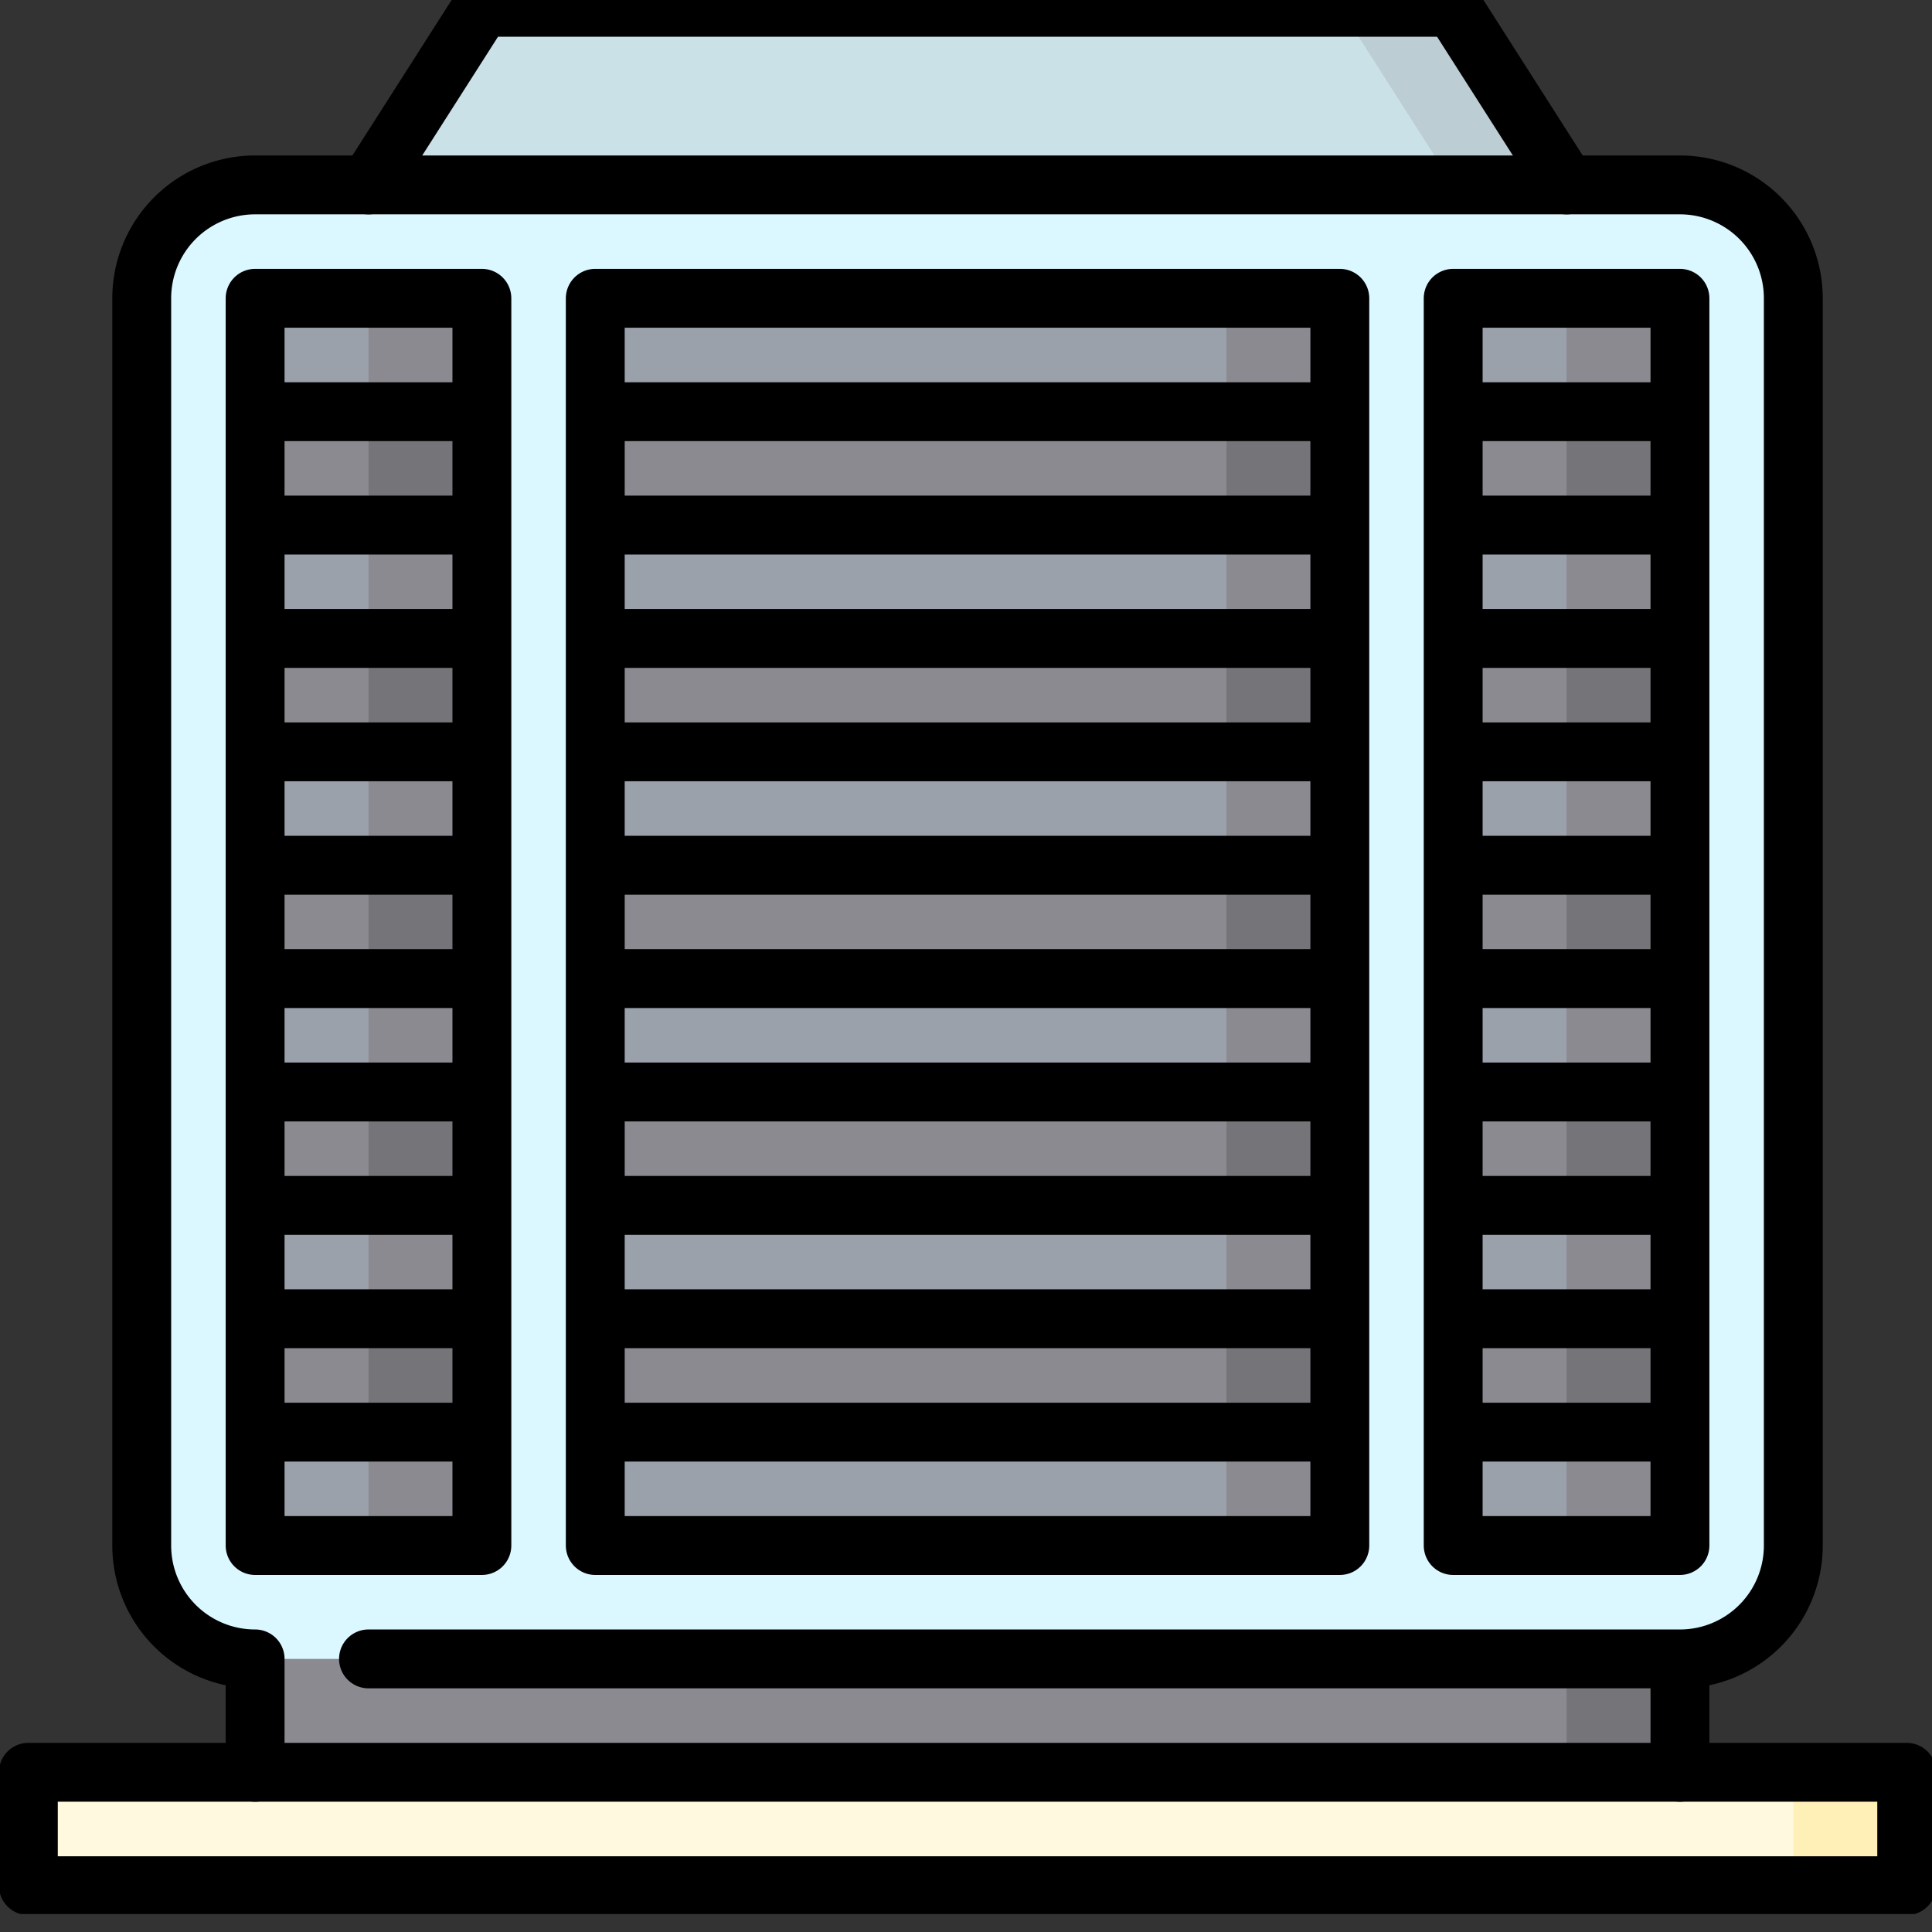 <svg xmlns="http://www.w3.org/2000/svg" xml:space="preserve" width="98.628" height="98.628" viewBox="0 0 26.095 26.095"><rect x="0" y="0" width="26.095" height="26.095" fill="#333333" stroke="none"/><defs><clipPath id="a"><path d="M0 0h98.628v98.628H0Z"/></clipPath></defs><g clip-path="url(#clipPath64)" transform="matrix(.265 0 0 .265 35.106 78.951)"><path fill="#fcea9c" d="M1.427 1.427h94.532v65.431H1.427Zm0 0" data-name="Path 90"/><path fill="#f7d803" d="M90.252 1.427h5.706v65.431h-5.706Zm0 0" data-name="Path 91"/><path fill="#90a4ae" d="M7.298 66.857h82.788v7.608H7.298Zm0 0" data-name="Path 92"/><path fill="#78909c" d="M84.381 66.857h5.706v7.608h-5.706zm0 0" data-name="Path 93"/><path fill="#78909c" d="M9.601 13.11h41.623v25.385H9.601Zm0 0" data-name="Path 94"/><path fill="#ff5722" d="M25.846 21.595a2.853 2.853 0 1 1-2.853-2.853 2.853 2.853 0 0 1 2.853 2.853zm0 0" data-name="Path 95"/><path fill="#ff5722" d="M40.682 21.595a2.853 2.853 0 1 1-2.853-2.853 2.853 2.853 0 0 1 2.853 2.853zm0 0" data-name="Path 96"/><path d="M95.958 60.832a1.427 1.427 0 0 0-1.427 1.427v3.173H84.356V47.837a1.427 1.427 0 0 0-1.427-1.427h-9.916a1.427 1.427 0 0 0 0 2.853H81.5V65.43H15.882V49.263h51.08a1.427 1.427 0 0 0 0-2.853H14.456a1.427 1.427 0 0 0-1.427 1.427v17.594H2.853V19.626a1.427 1.427 0 0 0-2.853 0v47.231a1.427 1.427 0 0 0 1.427 1.427h4.445v6.182A1.427 1.427 0 0 0 7.3 75.892h82.787a1.427 1.427 0 0 0 1.427-1.427v-6.182h4.445a1.427 1.427 0 0 0 1.427-1.427v-4.6a1.427 1.427 0 0 0-1.428-1.424zm-7.3 12.207H8.725v-4.755H88.66Zm0 0" data-name="Path 97"/><path d="M95.958 0H1.427A1.427 1.427 0 0 0 0 1.427v12.218a1.427 1.427 0 1 0 2.853 0V2.853h91.679v53.275a1.427 1.427 0 0 0 2.853 0V1.427A1.427 1.427 0 0 0 95.958 0Zm0 0" data-name="Path 98"/><path d="M51.221 39.923a1.426 1.426 0 0 0 1.427-1.427V13.11a1.426 1.426 0 0 0-1.427-1.427H9.598a1.426 1.426 0 0 0-1.427 1.427v25.386a1.427 1.427 0 0 0 1.427 1.427ZM11.028 14.537h38.77v22.532h-38.77Zm0 0" data-name="Path 99"/><path d="M59.154 15.977h28.531a1.427 1.427 0 1 0 0-2.853H59.154a1.427 1.427 0 0 0 0 2.853zm0 0" data-name="Path 100"/><path d="M59.154 21.087h28.531a1.427 1.427 0 1 0 0-2.853H59.154a1.427 1.427 0 0 0 0 2.853zm0 0" data-name="Path 101"/><path d="M59.154 26.197h28.531a1.427 1.427 0 0 0 0-2.853H59.154a1.427 1.427 0 0 0 0 2.853zm0 0" data-name="Path 102"/><path d="M59.154 31.309h28.531a1.427 1.427 0 1 0 0-2.853H59.154a1.427 1.427 0 0 0 0 2.853zm0 0" data-name="Path 103"/><path d="M59.154 36.419h28.531a1.427 1.427 0 1 0 0-2.853H59.154a1.427 1.427 0 0 0 0 2.853zm0 0" data-name="Path 104"/><path d="M22.993 17.315a4.28 4.28 0 1 0 4.28 4.28 4.284 4.284 0 0 0-4.28-4.28zm0 5.706a1.427 1.427 0 1 1 1.427-1.427 1.428 1.428 0 0 1-1.427 1.427zm0 0" data-name="Path 105"/><path d="M37.829 17.315a4.28 4.28 0 1 0 4.28 4.28 4.284 4.284 0 0 0-4.28-4.28zm0 5.706a1.427 1.427 0 1 1 1.427-1.427 1.428 1.428 0 0 1-1.427 1.427zm0 0" data-name="Path 106"/><path d="M25.678 29.862h-5.706a1.427 1.427 0 1 0 0 2.853h5.706a1.427 1.427 0 1 0 0-2.853zm0 0" data-name="Path 107"/><path d="M40.682 29.862h-5.706a1.427 1.427 0 1 0 0 2.853h5.706a1.427 1.427 0 1 0 0-2.853zm0 0" data-name="Path 108"/></g><g clip-path="url(#clipPath161)" data-name="HEATING ICON" transform="matrix(.265 0 0 .265 73.95 29.382)"><path fill="#f9fafd" d="M28.953 13.715h64v70.1h-64z" data-name="Path 34"/><path fill="#ebeff0" d="M28.953 13.715h64v3.048h-64z" data-name="Path 35"/><path fill="#ebeff0" d="M32.001 13.715h60.953v70.1H32.001Z" data-name="Path 36"/><path fill="#dde5e8" d="M32.001 13.715h60.953v3.048H32.001Z" data-name="Path 37"/><path fill="#575b5e" d="M47.239 45.715h27.429a9.143 9.143 0 0 1 9.143 9.143v28.951H38.096V54.858a9.143 9.143 0 0 1 9.143-9.143z" data-name="Path 38"/><path fill="#4b4d4e" d="M83.811 83.81V54.858a9.094 9.094 0 0 0-1.342-4.753 9.094 9.094 0 0 0-4.753-1.342H48.763a7.619 7.619 0 0 0-7.619 7.619v27.429z" data-name="Path 39"/><path fill="#f47987" d="M75.021 75.839a14.066 14.066 0 0 1-28.133 0c0-7.032 4.219-9.845 8.44-12.658 4.853-3.237 5.626-9.847 5.626-9.847s14.067 8.439 14.067 22.505z" data-name="Path 40"/><path fill="#f06370" d="M49.935 78.887a13.98 13.98 0 0 0 2.726 8.3 14.047 14.047 0 0 0 22.363-11.348c0-9.743-6.744-16.78-10.892-20.189-.093.457-.126.731-.126.731s-.773 6.61-5.626 9.847c-4.221 2.813-8.44 5.626-8.44 12.658z" data-name="Path 41"/><path fill="#f3be57" d="M69.159 81.7a8.206 8.206 0 0 1-16.412 0c0-4.1 2.463-5.743 4.923-7.384a8.8 8.8 0 0 0 3.282-5.743s8.206 4.923 8.206 13.128z" data-name="Path 42"/><path fill="#f6cd7f" d="M65.643 85.217a4.689 4.689 0 1 1-9.378 0c0-2.344 1.406-3.282 2.813-4.219a5.029 5.029 0 0 0 1.876-3.282s4.689 2.81 4.689 7.501z" data-name="Path 43"/><rect width="70.096" height="12.191" fill="#d3d4d5" data-name="Rectangle 76" rx="6.095" transform="translate(25.906 83.811)"/><path fill="#c4c5c7" d="M96.002 92.954v-6.1H30.477a1.524 1.524 0 0 0-1.524 1.524v7.619h64a3.048 3.048 0 0 0 3.049-3.043z" data-name="Path 44"/><rect width="70.096" height="12.191" fill="#d3d4d5" data-name="Rectangle 77" rx="6.095" transform="translate(25.906 1.524)"/><path fill="#c4c5c7" d="M96.002 10.667v-6.1H30.477a1.524 1.524 0 0 0-1.524 1.524v7.619h64a3.048 3.048 0 0 0 3.049-3.043z" data-name="Path 45"/><rect width="15.238" height="9.143" fill="#f9fafd" data-name="Rectangle 78" rx="4.571" transform="translate(4.572 18.286)"/><path fill="#ebeff0" d="M19.81 24.378v-3.044H9.143a1.524 1.524 0 0 0-1.524 1.524v4.571h9.143a3.048 3.048 0 0 0 3.048-3.051Z" data-name="Path 46"/><path fill="#8b8f91" d="M16.762 64.001V27.429H7.619v36.572A12.191 12.191 0 0 0 19.81 76.192h9.143v-9.143H19.81a3.048 3.048 0 0 1-3.048-3.048z" data-name="Path 47"/><path fill="#6e7376" d="M19.81 67.049a3.048 3.048 0 0 1-3.048-3.048V27.429h-6.1v36.572a12.191 12.191 0 0 0 12.191 12.191h6.1v-9.143z" data-name="Path 48"/><path fill="#6e7376" d="M7.619 27.429h9.143v3.048H7.619z" data-name="Path 49"/><path fill="#575b5e" d="M10.667 27.429h6.1v3.048h-6.1z" data-name="Path 50"/><circle cx="10.667" cy="10.667" r="10.667" fill="#829eee" data-name="Ellipse 6" transform="translate(1.524 36.572)"/><path fill="#96aff1" d="M15.238 39.619A10.667 10.667 0 0 0 6.33 56.146a10.667 10.667 0 0 0 14.769-14.769 10.61 10.61 0 0 0-5.861-1.758z" data-name="Path 51"/><rect width="36.572" height="16.762" fill="#829eee" data-name="Rectangle 79" rx="2" transform="translate(42.668 21.334)"/><path fill="#96aff1" d="M79.24 35.048V24.382h-32a1.524 1.524 0 0 0-1.524 1.524v12.19h30.477a3.048 3.048 0 0 0 3.047-3.048z" data-name="Path 52"/><path d="M97.525 10.667v-6.1A4.571 4.571 0 0 0 92.954 0h-64a4.571 4.571 0 0 0-4.573 4.571v6.1a4.571 4.571 0 0 0 3.048 4.291v50.563H19.81A1.524 1.524 0 0 1 18.286 64v-6.22a12.163 12.163 0 0 0 0-21.084v-8.024a4.571 4.571 0 0 0 3.048-4.291v-3.047a4.571 4.571 0 0 0-4.571-4.571H7.619a4.571 4.571 0 0 0-4.571 4.571v3.048a4.571 4.571 0 0 0 3.048 4.291V36.7a12.163 12.163 0 0 0 0 21.084V64A13.73 13.73 0 0 0 19.81 77.715h7.619v4.852a4.571 4.571 0 0 0-3.048 4.291v6.1a4.571 4.571 0 0 0 4.571 4.571h64a4.571 4.571 0 0 0 4.571-4.571v-6.1a4.571 4.571 0 0 0-3.048-4.291V14.958a4.571 4.571 0 0 0 3.048-4.291zM6.095 21.334a1.524 1.524 0 0 1 1.524-1.524h9.143a1.524 1.524 0 0 1 1.524 1.524v3.048a1.524 1.524 0 0 1-1.524 1.524H7.619a1.524 1.524 0 0 1-1.524-1.524Zm9.143 7.619v6.5a11.788 11.788 0 0 0-6.1 0v-6.5zM3.048 47.239a9.143 9.143 0 1 1 9.143 9.143 9.143 9.143 0 0 1-9.143-9.143ZM19.81 74.668A10.679 10.679 0 0 1 9.143 64v-4.971a11.788 11.788 0 0 0 6.1 0V64a4.571 4.571 0 0 0 4.571 4.571h7.619v6.1zm74.667 18.286a1.524 1.524 0 0 1-1.524 1.524h-64a1.524 1.524 0 0 1-1.524-1.524v-6.1a1.524 1.524 0 0 1 1.524-1.524h64a1.524 1.524 0 0 1 1.524 1.524zM74.668 44.191H47.239a10.679 10.679 0 0 0-10.667 10.667v27.429h-6.1V15.238H91.43v67.049h-6.1V54.858a10.679 10.679 0 0 0-10.662-10.667Zm-12.93 7.837a1.524 1.524 0 0 0-2.3 1.129c0 .059-.741 5.943-4.959 8.756-4.267 2.848-9.119 6.077-9.119 13.928a15.5 15.5 0 0 0 1.406 6.446h-7.15V54.858a7.628 7.628 0 0 1 7.619-7.619h27.433a7.628 7.628 0 0 1 7.619 7.619v27.429h-7.15a15.5 15.5 0 0 0 1.406-6.446c.001-14.761-14.202-23.45-14.805-23.813Zm0 15.238a1.524 1.524 0 0 0-2.3 1.129 7.349 7.349 0 0 1-2.613 4.654c-2.5 1.661-5.6 3.732-5.6 8.651 0 .192.029.392.043.587h-1.029a12.431 12.431 0 0 1-1.829-6.446c0-6.22 3.6-8.617 7.761-11.392a15.228 15.228 0 0 0 5.791-8.564c3.639 2.743 11.539 9.853 11.539 19.962a12.431 12.431 0 0 1-1.829 6.446h-1.027c.014-.2.043-.395.043-.587 0-8.972-8.585-14.222-8.949-14.44zm5.9 14.434a5.68 5.68 0 0 1-.046.587H54.317a5.678 5.678 0 0 1-.046-.587c0-3.287 1.873-4.535 4.245-6.115a9.1 9.1 0 0 0 3.339-4.463c2.2 1.823 5.78 5.556 5.78 10.578zm25.316-69.509h-64a1.524 1.524 0 0 1-1.524-1.524v-6.1a1.524 1.524 0 0 1 1.524-1.524h64a1.524 1.524 0 0 1 1.524 1.524v6.1a1.524 1.524 0 0 1-1.524 1.524z" data-name="Path 53"/><path d="M16.762 48.762a1.524 1.524 0 0 0 0-3.048h-3.047v-3.048a1.524 1.524 0 1 0-3.048 0v4.571a1.524 1.524 0 0 0 1.524 1.524z" data-name="Path 54"/><path d="M76.192 19.81H45.716a4.571 4.571 0 0 0-4.571 4.571v10.667a4.571 4.571 0 0 0 4.571 4.571h30.477a4.571 4.571 0 0 0 4.572-4.571V24.382a4.571 4.571 0 0 0-4.573-4.572zm1.524 15.238a1.524 1.524 0 0 1-1.524 1.524H45.716a1.524 1.524 0 0 1-1.524-1.524V24.382a1.524 1.524 0 0 1 1.524-1.524h30.477a1.524 1.524 0 0 1 1.524 1.524z" data-name="Path 55"/></g><g clip-path="url(#clipPath640)" data-name="COOLING ICON" transform="matrix(.265 0 0 .265 0 180.622)"><path fill="#757478" d="M18.782-588.372h66.844v-11.558H18.782Z"/><path fill="#8b8a91" d="M13.003-588.372h66.844v-11.558H13.003Z"/><path fill="#bccdd4" d="M74.067-681.22h-5.779l-18.974 20.612 30.533-11.558Z"/><path fill="#cbe1e8" d="M68.289-681.22H24.561l-5.779 9.054 30.532 11.558 24.754-11.558z"/><g clip-path="url(#a)" transform="translate(0 -682.665)"><path fill="#dbf7ff" d="M85.625 10.498H13.003a5.779 5.779 0 0 0-5.779 5.779v63.569a5.779 5.779 0 0 0 5.779 5.779h72.622a5.779 5.779 0 0 0 5.779-5.779V16.277a5.779 5.779 0 0 0-5.779-5.779"/><path fill="#8b8a91" d="m15.892 71.178 2.889 8.668h5.779v-5.779Z"/><path fill="#9aa1ab" d="M13.003 74.068v5.779h5.779v-8.669Z"/><path fill="#757478" d="m15.892 65.399 2.889 8.668h5.779v-5.779Z"/><path fill="#8b8a91" d="M13.003 68.289v5.779h5.779v-8.669Z"/><path fill="#8b8a91" d="m15.892 59.62 2.889 8.668h5.779v-5.779Z"/><path fill="#9aa1ab" d="M13.003 62.51v5.779h5.779V59.62Z"/><path fill="#757478" d="m15.892 53.841 2.889 8.668h5.779V56.73Z"/><path fill="#8b8a91" d="M13.003 56.731v5.779h5.779v-8.669Z"/><path fill="#8b8a91" d="m15.892 48.062 2.889 8.668h5.779v-5.779Z"/><path fill="#9aa1ab" d="M13.003 50.952v5.779h5.779v-8.669Z"/><path fill="#757478" d="m15.892 42.283 2.889 8.668h5.779v-5.779Z"/><path fill="#8b8a91" d="M13.003 45.173v5.779h5.779v-8.669Z"/><path fill="#8b8a91" d="m15.892 36.504 2.889 8.668h5.779v-5.779Z"/><path fill="#9aa1ab" d="M13.003 39.394v5.779h5.779v-8.669Z"/><path fill="#757478" d="m15.892 30.725 2.889 8.668h5.779v-5.779Z"/><path fill="#8b8a91" d="M13.003 33.615v5.779h5.779v-8.669Z"/><path fill="#8b8a91" d="m15.892 24.946 2.889 8.668h5.779v-5.779Z"/><path fill="#9aa1ab" d="M13.003 27.836v5.779h5.779v-8.669Z"/><path fill="#757478" d="m15.892 19.167 2.889 8.668h5.779v-5.779Z"/><path fill="#8b8a91" d="M13.003 22.057v5.779h5.779v-8.669Z"/><path fill="#8b8a91" d="m18.782 16.277-2.89 2.889 2.889 2.889h5.779v-5.778Z"/><path fill="#9aa1ab" d="M13.003 22.056h5.779v-5.78h-5.779Z"/><path fill="#8b8a91" d="m76.957 71.178 2.889 8.668h5.779v-5.779Z"/><path fill="#9aa1ab" d="M74.067 74.068v5.779h5.779v-8.669Z"/><path fill="#757478" d="m76.957 65.399 2.889 8.668h5.779v-5.779Z"/><path fill="#8b8a91" d="M74.067 68.289v5.779h5.779v-8.669Z"/><path fill="#8b8a91" d="m76.957 59.62 2.889 8.668h5.779v-5.779Z"/><path fill="#9aa1ab" d="M74.067 62.51v5.779h5.779V59.62Z"/><path fill="#757478" d="m76.957 53.841 2.889 8.668h5.779V56.73Z"/><path fill="#8b8a91" d="M74.067 56.731v5.779h5.779v-8.669Z"/><path fill="#8b8a91" d="m76.957 48.062 2.889 8.668h5.779v-5.779Z"/><path fill="#9aa1ab" d="M74.067 50.952v5.779h5.779v-8.669Z"/><path fill="#757478" d="m76.957 42.283 2.889 8.668h5.779v-5.779Z"/><path fill="#8b8a91" d="M74.067 45.173v5.779h5.779v-8.669Z"/><path fill="#8b8a91" d="m76.957 36.504 2.889 8.668h5.779v-5.779Z"/><path fill="#9aa1ab" d="M74.067 39.394v5.779h5.779v-8.669Z"/><path fill="#757478" d="m76.957 30.725 2.889 8.668h5.779v-5.779Z"/><path fill="#8b8a91" d="M74.067 33.615v5.779h5.779v-8.669Z"/><path fill="#8b8a91" d="m76.957 24.946 2.889 8.668h5.779v-5.779Z"/><path fill="#9aa1ab" d="M74.067 27.836v5.779h5.779v-8.669Z"/><path fill="#757478" d="m76.957 19.167 2.889 8.668h5.779v-5.779Z"/><path fill="#8b8a91" d="M74.067 22.057v5.779h5.779v-8.669Z"/><path fill="#8b8a91" d="m79.847 16.277-2.89 2.889 2.889 2.889h5.779v-5.778Z"/><path fill="#9aa1ab" d="M74.067 22.056h5.779v-5.78h-5.779z"/><path fill="#8b8a91" d="m59.62 71.178 2.889 8.668h5.779v-5.779Z"/><path fill="#9aa1ab" d="M30.34 74.068v5.779h32.17v-8.669H33.229Z"/><path fill="#757478" d="m59.62 65.399 2.889 8.668h5.779v-5.779Z"/><path fill="#8b8a91" d="M30.34 68.289v5.779h32.17v-8.669H33.229Z"/><path fill="#8b8a91" d="m59.62 59.62 2.889 8.668h5.779v-5.779Z"/><path fill="#9aa1ab" d="M30.34 62.51v5.779h32.17V59.62H33.229Z"/><path fill="#757478" d="m59.62 53.841 2.889 8.668h5.779V56.73Z"/><path fill="#8b8a91" d="M30.34 56.731v5.779h32.17v-8.669H33.229Z"/><path fill="#8b8a91" d="m59.62 48.062 2.889 8.668h5.779v-5.779Z"/><path fill="#9aa1ab" d="M30.34 50.952v5.779h32.17v-8.669H33.229Z"/><path fill="#757478" d="m59.62 42.283 2.889 8.668h5.779v-5.779Z"/><path fill="#8b8a91" d="M30.34 45.173v5.779h32.17v-8.669H33.229Z"/><path fill="#8b8a91" d="m59.62 36.504 2.889 8.668h5.779v-5.779Z"/><path fill="#9aa1ab" d="M30.34 39.394v5.779h32.17v-8.669H33.229Z"/><path fill="#757478" d="m59.62 30.725 2.889 8.668h5.779v-5.779Z"/><path fill="#8b8a91" d="M30.34 33.615v5.779h32.17v-8.669H33.229Z"/><path fill="#8b8a91" d="m59.62 24.946 2.889 8.668h5.779v-5.779Z"/><path fill="#9aa1ab" d="M30.34 27.836v5.779h32.17v-8.669H33.229Z"/><path fill="#757478" d="m59.62 19.167 2.889 8.668h5.779v-5.779Z"/><path fill="#8b8a91" d="M30.34 22.057v5.779h32.17v-8.669H33.229Z"/><path fill="#8b8a91" d="m62.509 16.277-5.779 2.889 5.779 2.889h5.779v-5.778Z"/><path fill="#9aa1ab" d="M30.34 22.056h32.17v-5.78H30.34Z"/><path fill="#fff0b8" d="m91.404 91.404-5.779 2.889 5.779 2.889h5.779v-5.778Z"/><path fill="#fff9e0" d="M1.445 97.183h89.959v-5.779H1.445Z"/><path fill="none" stroke="#000" stroke-linecap="round" stroke-linejoin="round" stroke-miterlimit="10" stroke-width="3" d="m18.782 10.499 5.779-9.054h49.507l5.779 9.054M97.183 97.183H1.445v-5.779h95.738zM13.003 79.846h11.558v-63.57H13.003ZM74.067 79.846h11.558v-63.57H74.067zM30.34 79.846h37.949v-63.57H30.34ZM13.003 74.067h11.558M74.067 74.067h11.558M30.34 74.067h37.949M13.003 68.288h11.558M74.067 68.288h11.558M30.34 68.288h37.949M13.003 62.509h11.558M74.067 62.509h11.558M30.34 62.509h37.949M13.003 56.73h11.558M74.067 56.73h11.558M30.34 56.73h37.949M13.003 50.951h11.558M74.067 50.951h11.558M30.34 50.951h37.949M13.003 45.172h11.558M74.067 45.172h11.558M30.34 45.172h37.949M13.003 39.393h11.558M74.067 39.393h11.558M30.34 39.393h37.949M13.003 33.614h11.558M74.067 33.614h11.558M30.34 33.614h37.949M13.003 27.835h11.558M74.067 27.835h11.558M30.34 27.835h37.949M13.003 22.056h11.558M74.067 22.056h11.558M30.34 22.056h37.949"/><path fill="none" stroke="#000" stroke-linecap="round" stroke-linejoin="round" stroke-miterlimit="10" stroke-width="3" d="M18.782 85.625h66.842a5.779 5.779 0 0 0 5.779-5.779V16.277a5.779 5.779 0 0 0-5.779-5.78H13.003a5.779 5.779 0 0 0-5.779 5.78v63.569a5.779 5.779 0 0 0 5.779 5.779v5.779M85.625 85.625v5.779"/></g></g><g clip-path="url(#clipPath1010)" data-name="ELECTRICAL" transform="matrix(.265 0 0 .265 33.572 -33.504)"><g data-name="Group 43"><path fill="#e3e0e4" d="M73.855 95.01V8.926h60.547a2.023 2.023 0 0 1 2.03 2.015v82.053a2.023 2.023 0 0 1-2.03 2.015z" data-name="Path 56"/></g><g data-name="Group 44"><path fill="#c8c3ca" d="M134.403 8.926h-6.09a2.023 2.023 0 0 1 2.03 2.015v82.053a2.023 2.023 0 0 1-2.03 2.015h6.09a2.023 2.023 0 0 0 2.03-2.015V10.941a2.023 2.023 0 0 0-2.03-2.015z" data-name="Path 57"/></g><g data-name="Group 45"><path fill="#b1abb4" d="M73.858 95.014V8.846l-12.556-7.1a1.68 1.68 0 0 0-2.507 1.463v97.519a1.68 1.68 0 0 0 2.514 1.459z" data-name="Path 58"/></g><g data-name="Group 46"><path fill="#a29aa5" d="M67.889 5.47a6.314 6.314 0 0 1 .327 2v88.928a6.31 6.31 0 0 1-.336 2.03l5.978-3.416V8.846Z" data-name="Path 59"/></g><g data-name="Group 47"><path fill="#f7e365" d="M74.379 27.222h-.659a2.03 2.03 0 0 1-2.03-2.03v-3.554a2.03 2.03 0 0 1 2.03-2.03h.659a3.807 3.807 0 1 1 0 7.614z" data-name="Path 60"/></g><g data-name="Group 48"><path fill="#f7e365" d="M74.379 76.713h-.659a2.03 2.03 0 0 0-2.03 2.03v3.553a2.03 2.03 0 0 0 2.03 2.03h.659a3.807 3.807 0 1 0 0-7.614z" data-name="Path 61"/></g><g data-name="Group 49"><path fill="#fbfbfb" d="M84.549 18.448h41.189v67.039H84.549z" data-name="Path 62"/></g><g data-name="Group 50"><path fill="#e7e7e7" d="M119.649 18.448h6.09v67.039h-6.09z" data-name="Path 63"/></g><g data-name="Group 51"><path fill="#aaddb6" d="M84.549 59.478h13.745v14.24H84.549z" data-name="Path 64"/></g><g data-name="Group 52"><path fill="#aaddb6" d="M98.272 59.478h13.7v14.24h-13.7z" data-name="Path 65"/></g><g data-name="Group 53"><path fill="#aaddb6" d="M111.976 59.478h13.743v14.24h-13.743z" data-name="Path 66"/></g><g data-name="Group 54"><path fill="#fbfbfb" d="M84.549 51.967h13.745v7.511H84.549z" data-name="Path 67"/></g><g data-name="Group 55"><path fill="#fbfbfb" d="M98.273 51.967h13.7v7.511h-13.7z" data-name="Path 68"/></g><g data-name="Group 56"><path fill="#fbfbfb" d="M111.976 51.967h13.743v7.511h-13.743z" data-name="Path 69"/></g><g data-name="Group 57"><path fill="#94d4a2" d="M92.203 59.478h6.09v14.24h-6.09z" data-name="Path 70"/></g><g data-name="Group 58"><path fill="#94d4a2" d="M105.886 59.478h6.09v14.24h-6.09z" data-name="Path 71"/></g><g data-name="Group 59"><path fill="#94d4a2" d="M119.629 59.478h6.09v14.24h-6.09z" data-name="Path 72"/></g><g data-name="Group 60"><path fill="#e7e7e7" d="M92.203 51.967h6.09v7.511h-6.09z" data-name="Path 73"/></g><g data-name="Group 61"><path fill="#e7e7e7" d="M105.886 51.967h6.09v7.511h-6.09z" data-name="Path 74"/></g><g data-name="Group 62"><path fill="#e7e7e7" d="M119.629 51.967h6.09v7.511h-6.09z" data-name="Path 75"/></g><g data-name="Group 63"><path fill="#aaddb6" d="M84.549 25.964h13.745v14.24H84.549z" data-name="Path 76"/></g><g data-name="Group 64"><path fill="#aaddb6" d="M98.292 25.964h13.7v14.24h-13.7z" data-name="Path 77"/></g><g data-name="Group 65"><path fill="#aaddb6" d="M111.996 25.964h13.743v14.24h-13.743z" data-name="Path 78"/></g><g data-name="Group 66"><path fill="#fbfbfb" d="M84.549 18.454h13.745v7.511H84.549z" data-name="Path 79"/></g><g data-name="Group 67"><path fill="#fbfbfb" d="M98.292 18.454h13.7v7.511h-13.7z" data-name="Path 80"/></g><g data-name="Group 68"><path fill="#94d4a2" d="M92.203 25.964h6.09v14.24h-6.09z" data-name="Path 81"/></g><g data-name="Group 69"><path fill="#94d4a2" d="M105.906 25.964h6.09v14.24h-6.09z" data-name="Path 82"/></g><g data-name="Group 70"><path fill="#e7e7e7" d="M92.203 18.454h6.09v7.511h-6.09z" data-name="Path 83"/></g><g data-name="Group 71"><path fill="#e7e7e7" d="M105.906 18.454h6.09v7.511h-6.09z" data-name="Path 84"/></g><g data-name="Group 72"><path fill="#fbfbfb" d="M111.996 18.454h13.743v7.511h-13.743z" data-name="Path 85"/></g><g data-name="Group 73"><path fill="#94d4a2" d="M119.649 25.964h6.09v14.24h-6.09z" data-name="Path 86"/></g><g data-name="Group 74"><path fill="#e7e7e7" d="M119.649 18.454h6.09v7.511h-6.09z" data-name="Path 87"/></g><g data-name="Group 75"><path d="M134.4 7.4H97.51a1.522 1.522 0 1 0 0 3.045h36.89a.5.5 0 0 1 .507.493v82.056a.5.5 0 0 1-.507.493H75.38v-7.734a5.329 5.329 0 0 0 0-10.468V28.649a5.329 5.329 0 0 0 0-10.468v-7.733h16.041a1.522 1.522 0 1 0 0-3.045H74.4L62.05.42a3.2 3.2 0 0 0-4.779 2.788v97.519a3.2 3.2 0 0 0 4.792 2.781l12.227-6.987a1.537 1.537 0 0 0 .177.011H134.4a3.549 3.549 0 0 0 3.552-3.538V10.941A3.549 3.549 0 0 0 134.4 7.4ZM76.663 80.52a2.287 2.287 0 0 1-2.284 2.28h-.659a.508.508 0 0 1-.507-.507v-3.55a.508.508 0 0 1 .507-.507h.659a2.287 2.287 0 0 1 2.284 2.284zm0-57.1a2.287 2.287 0 0 1-2.284 2.28h-.659a.508.508 0 0 1-.507-.507v-3.555a.508.508 0 0 1 .507-.507h.659a2.287 2.287 0 0 1 2.285 2.284zm-16.111 77.444a.158.158 0 0 1-.236-.137V3.208a.158.158 0 0 1 .235-.137l11.784 6.663v8.633a3.558 3.558 0 0 0-2.167 3.271v3.554a3.558 3.558 0 0 0 2.167 3.271v47.009a3.558 3.558 0 0 0-2.167 3.271V82.3a3.558 3.558 0 0 0 2.167 3.271v8.563z" data-name="Path 88"/><path d="M125.739 16.925h-41.19a1.522 1.522 0 0 0-1.522 1.522v67.038a1.522 1.522 0 0 0 1.522 1.522H99.36a1.522 1.522 0 1 0 0-3.045H86.072v-8.719h38.144v8.724H105.45a1.522 1.522 0 1 0 0 3.045h20.289a1.522 1.522 0 0 0 1.522-1.522V18.453a1.522 1.522 0 0 0-1.522-1.528zm-12.22 41.03v-4.466h10.7v4.466zm-13.7 0v-4.466h10.653v4.466zm-13.743 0v-4.466h10.7v4.466zm38.144-7.511H86.072v-8.719h38.144zM86.072 27.486h4.071v5.447a1.522 1.522 0 1 0 3.045 0v-5.447h3.584v11.195h-10.7Zm38.144-3.043h-10.7v-4.467h10.7zm-13.744 14.238H99.815V27.486h3.807v5.447a1.522 1.522 0 1 0 3.045 0v-5.447h3.805ZM99.815 24.443v-4.467h10.657v4.467Zm-3.043-4.467v4.467h-10.7v-4.467zm16.749 18.705V27.486h3.827v5.447a1.522 1.522 0 1 0 3.045 0v-5.447h3.827v11.195zM86.072 61h3.827v5.443a1.522 1.522 0 1 0 3.045 0v-5.447h3.828v11.2h-10.7v-11.2zm13.743 0h3.807v5.443a1.522 1.522 0 1 0 3.045 0v-5.447h3.805v11.195H99.815zm13.7 11.195V61h3.827v5.443a1.522 1.522 0 1 0 3.045 0v-5.447h3.827v11.195z" data-name="Path 89"/></g></g></svg>